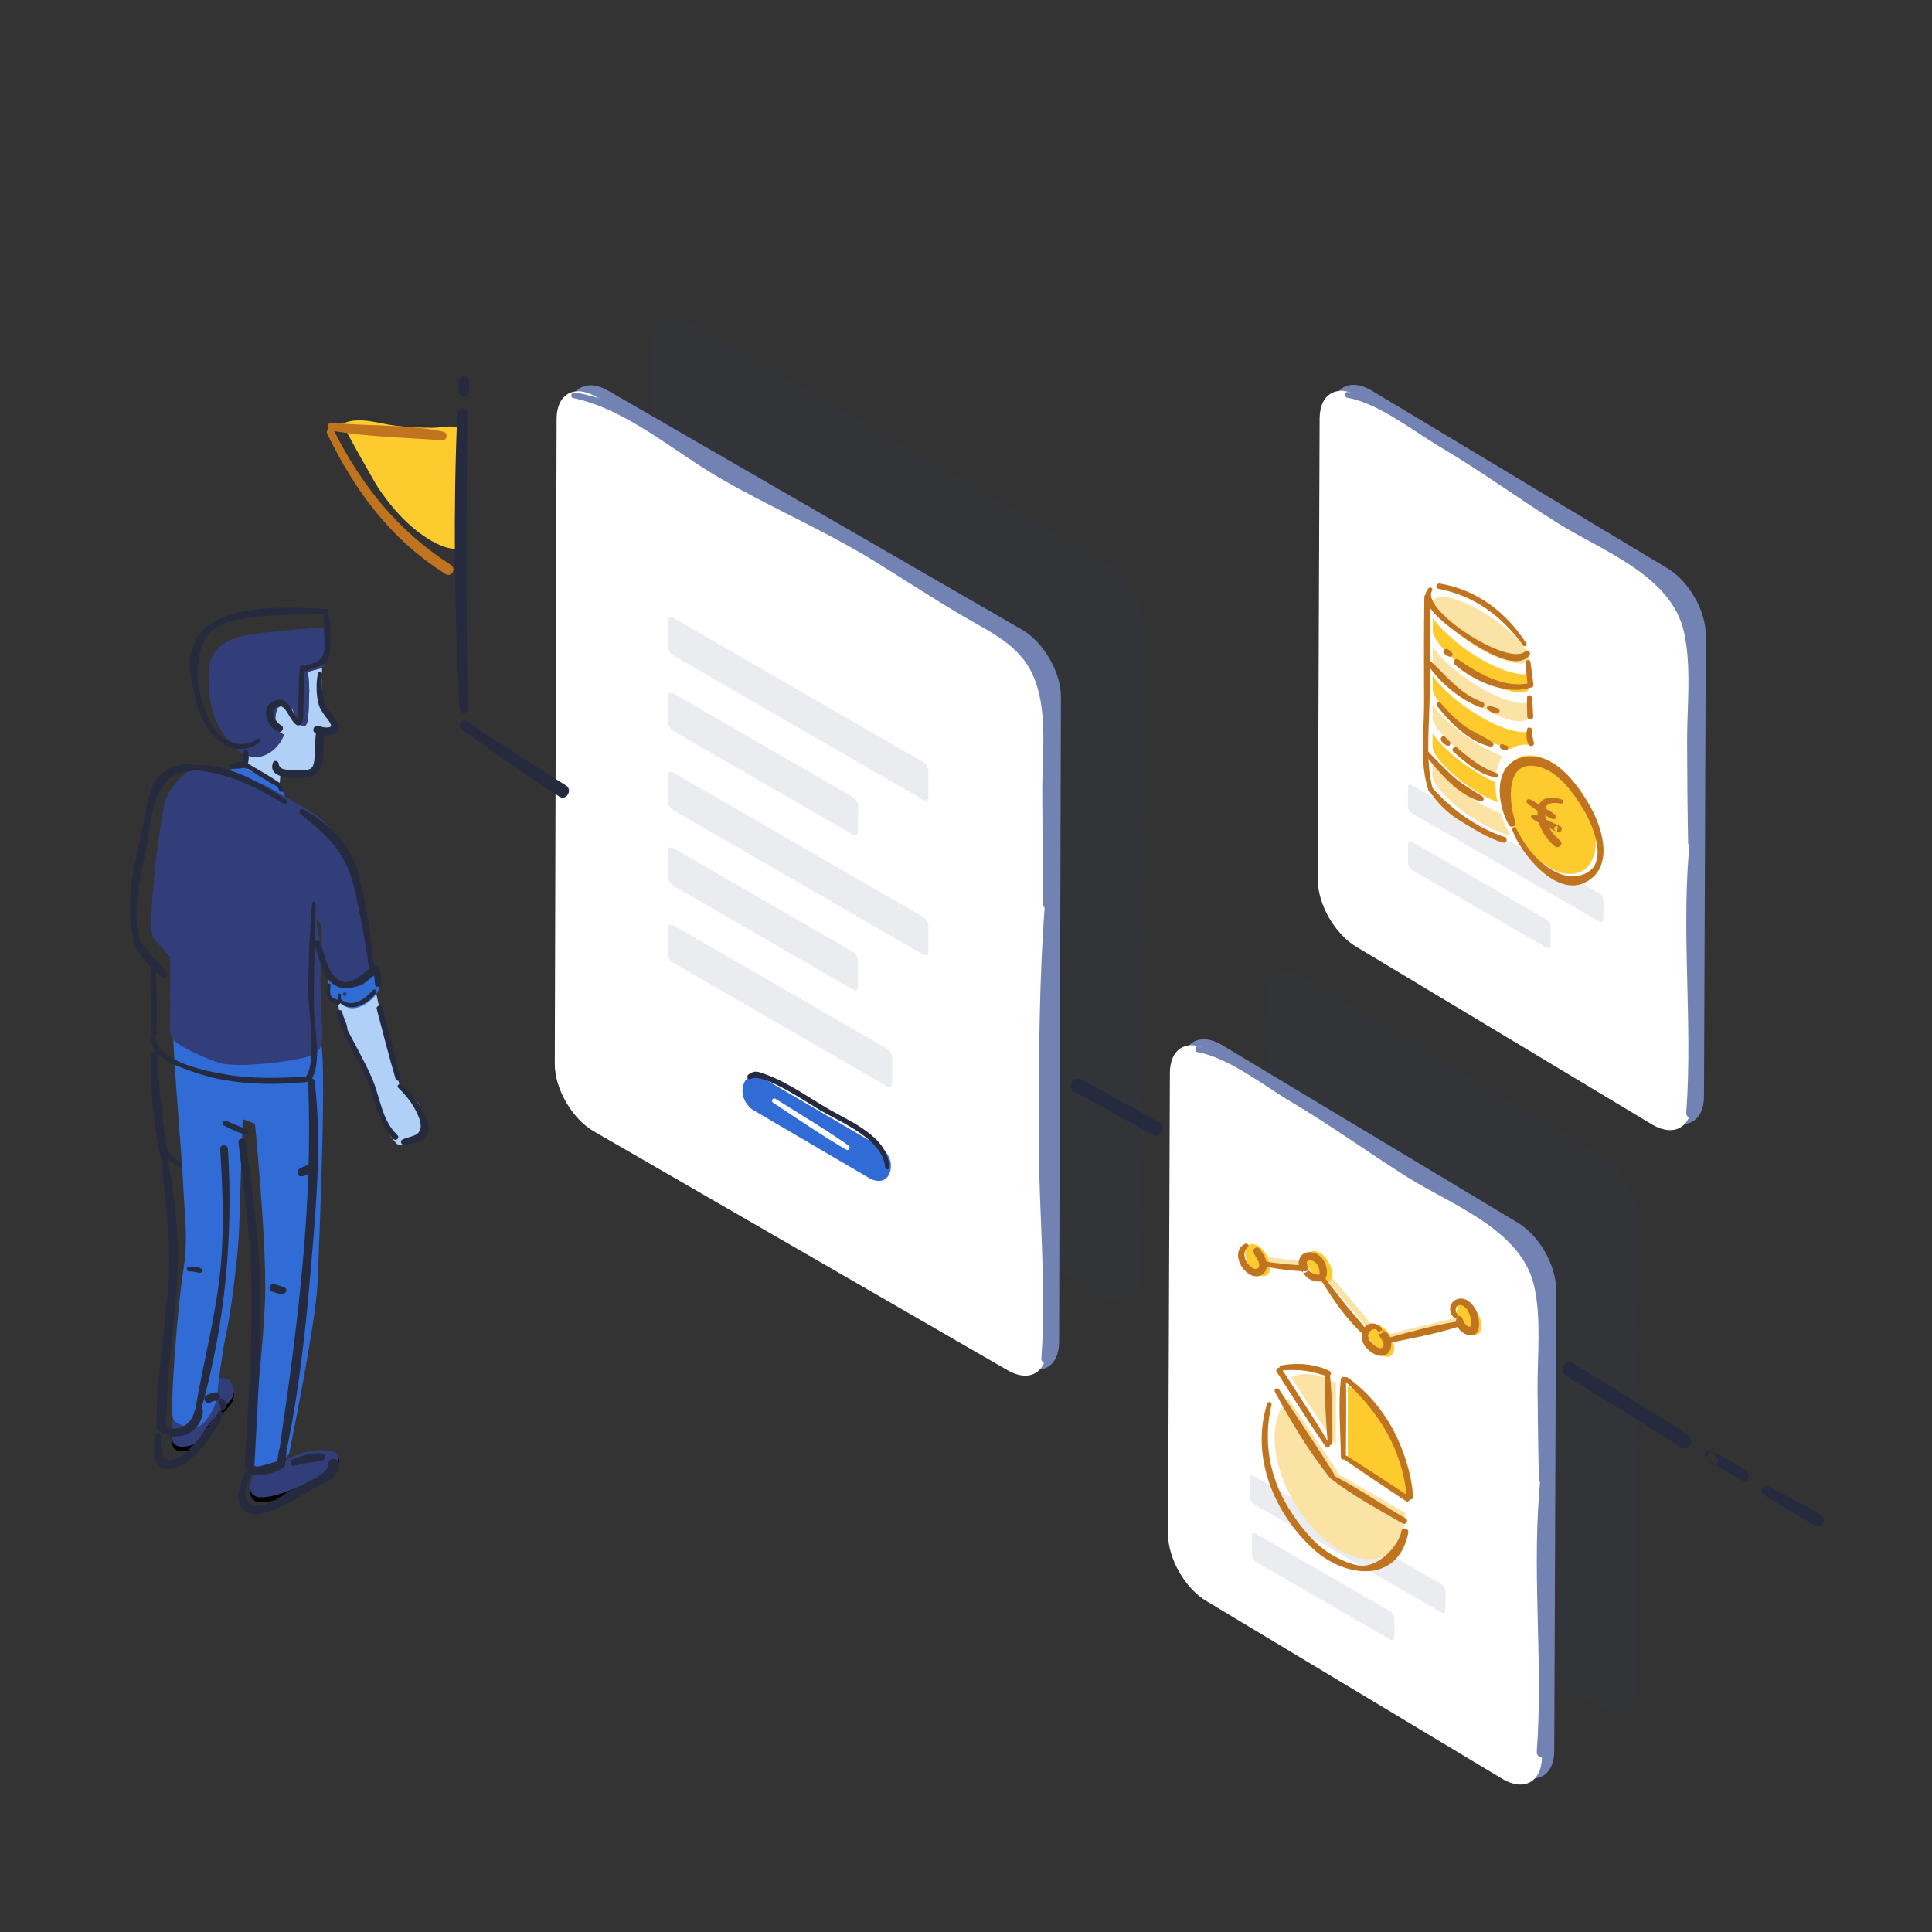 <?xml version="1.0" encoding="UTF-8"?>
<svg width="255px" height="255px" viewBox="0 0 255 255" version="1.1" xmlns="http://www.w3.org/2000/svg" xmlns:xlink="http://www.w3.org/1999/xlink">
    <rect x="0" y="0" width="255" height="255" fill="#333333" stroke="none"/>
    <!-- Generator: Sketch 55.2 (78181) - https://sketchapp.com -->
    <title>Illustration/cycle/1</title>
    <desc>Created with Sketch.</desc>
    <defs>
        <polygon id="path-1" points="0.353 0.465 49.939 0.465 49.939 98.041 0.353 98.041"></polygon>
        <polygon id="path-3" points="0 0.199 43.096 0.199 43.096 25.165 0 25.165"></polygon>
    </defs>
    <g id="Illustration/cycle/1" stroke="none" stroke-width="1" fill="none" fill-rule="evenodd">
        <g id="Group-309" transform="translate(11, 41)">
            <g id="Group-109" transform="translate(0, 0.433)">
                <path d="M200.242,111.01 C203.088,112.653 205.381,116.625 205.371,119.895 L205.129,180.764 C205.121,184.027 202.813,185.349 199.968,183.706 L160.913,160.239 C158.073,158.599 155.775,154.617 155.784,151.354 L156.025,90.485 C156.035,87.215 158.348,85.903 161.187,87.543 L200.242,111.01 Z" id="Fill-1" fill="#313E79" opacity="0.07"></path>
                <path d="M189.253,119.907 C192.093,121.547 194.391,125.522 194.382,128.791 L194.141,189.66 C194.132,192.924 191.817,194.242 188.978,192.602 L149.924,169.135 C147.079,167.492 144.786,163.514 144.796,160.25 L145.037,99.381 C145.046,96.112 147.354,94.797 150.198,96.439 L189.253,119.907 Z" id="Fill-3" fill="#7282B2"></path>
                <path d="M187.628,120.699 C190.474,122.342 192.767,126.314 192.758,129.584 L192.515,190.453 C192.507,193.716 190.199,195.038 187.353,193.395 L148.299,169.927 C145.459,168.288 143.161,164.306 143.17,161.043 L143.411,100.174 C143.421,96.904 145.734,95.592 148.573,97.232 L187.628,120.699 Z" id="Fill-5" fill="#FFFFFF"></path>
                <path d="M48.321,30.917 C47.49,30.752 46.685,30.376 45.946,29.947 C43.028,28.249 40.76,25.693 38.895,22.916 C38.448,22.25 34.087,14.544 34.247,14.472 C36.487,13.467 39.106,14.538 41.418,14.785 C42.956,14.949 44.504,15.032 46.051,15.034 C47.583,15.035 49.563,14.335 50.067,15.714 C50.42,16.679 49.94,18.809 49.936,19.891 C49.931,21.43 49.922,22.963 49.77,24.496 C49.56,26.623 49.743,28.827 49.815,30.958 C49.314,31.039 48.814,31.015 48.321,30.917" id="Fill-7" fill="#FECB2E"></path>
                <path d="M134.891,32.785 C137.735,34.427 140.029,38.399 140.019,41.669 L139.777,126.801 C139.768,130.064 137.46,131.386 134.615,129.743 L79.967,98.185 C77.128,96.545 74.828,92.563 74.838,89.3 L75.08,4.169 C75.088,0.899 77.402,-0.413 80.242,1.227 L134.891,32.785 Z" id="Fill-9" fill="#313E79" opacity="0.07"></path>
                <path d="M123.902,41.681 C126.741,43.321 129.04,47.296 129.03,50.565 L128.788,135.697 C128.78,138.961 126.466,140.279 123.627,138.639 L68.977,107.081 C66.133,105.439 63.839,101.46 63.849,98.197 L64.091,13.065 C64.1,9.795 66.408,8.48 69.253,10.123 L123.902,41.681 Z" id="Fill-11" fill="#7282B2"></path>
                <path d="M122.277,42.474 C125.121,44.116 127.415,48.088 127.405,51.358 L127.163,136.49 C127.155,139.752 124.846,141.075 122.001,139.432 L67.353,107.874 C64.513,106.234 62.214,102.252 62.224,98.989 L62.466,13.858 C62.474,10.588 64.788,9.276 67.627,10.916 L122.277,42.474 Z" id="Fill-13" fill="#FFFFFF"></path>
                <path d="M110.862,79.594 C111.24,79.813 111.549,80.348 111.548,80.783 L111.538,84.158 C111.537,84.593 111.226,84.77 110.848,84.552 L77.835,65.489 C77.457,65.27 77.153,64.738 77.155,64.303 L77.165,60.928 C77.166,60.493 77.472,60.313 77.85,60.531 L110.862,79.594 Z" id="Fill-15" fill="#EBECF0"></path>
                <path d="M101.569,84.195 C101.947,84.413 102.256,84.948 102.255,85.384 L102.245,88.759 C102.244,89.194 101.933,89.371 101.554,89.153 L77.853,75.466 C77.474,75.247 77.165,74.712 77.166,74.277 L77.176,70.902 C77.177,70.466 77.488,70.289 77.866,70.508 L101.569,84.195 Z" id="Fill-17" fill="#EBECF0"></path>
                <path d="M110.862,59.169 C111.24,59.388 111.549,59.923 111.548,60.358 L111.538,63.733 C111.537,64.168 111.226,64.345 110.848,64.127 L77.835,45.064 C77.457,44.845 77.153,44.313 77.155,43.878 L77.165,40.503 C77.166,40.068 77.472,39.888 77.85,40.106 L110.862,59.169 Z" id="Fill-19" fill="#EBECF0"></path>
                <path d="M105.175,109.928 C105.956,110.379 106.594,111.488 106.592,112.391 C106.586,114.214 105.291,114.96 103.711,114.049 L88.411,105.078 C87.632,104.628 86.997,103.524 86.999,102.625 L86.999,102.617 C87.004,100.794 88.3,100.048 89.88,100.96 L105.175,109.928 Z" id="Fill-21" fill="#316CD6"></path>
                <path d="M101.569,63.77 C101.947,63.988 102.256,64.524 102.255,64.959 L102.245,68.334 C102.244,68.769 101.933,68.946 101.554,68.727 L77.853,55.041 C77.474,54.821 77.165,54.287 77.166,53.852 L77.176,50.476 C77.177,50.041 77.488,49.864 77.866,50.083 L101.569,63.77 Z" id="Fill-23" fill="#EBECF0"></path>
                <path d="M106.079,96.975 C106.459,97.193 106.761,97.725 106.76,98.16 L106.751,101.535 C106.75,101.971 106.444,102.151 106.065,101.932 L77.821,85.622 C77.442,85.403 77.139,84.871 77.14,84.436 L77.15,81.061 C77.152,80.626 77.456,80.446 77.835,80.664 L106.079,96.975 Z" id="Fill-25" fill="#EBECF0"></path>
                <g id="Group-29" transform="translate(175.195, 0)">
                    <mask id="mask-2" fill="white">
                        <use xlink:href="#path-1"></use>
                    </mask>
                    <g id="Clip-28"></g>
                    <path d="M44.811,24.638 C47.656,26.281 49.949,30.253 49.939,33.523 L49.698,94.392 C49.69,97.656 47.381,98.978 44.536,97.334 L5.482,73.867 C2.641,72.227 0.344,68.245 0.353,64.982 L0.594,4.113 C0.603,0.843 2.917,-0.469 5.756,1.171 L44.811,24.638 Z" id="Fill-27" fill="#313E79" opacity="0.07" mask="url(#mask-2)"></path>
                </g>
                <path d="M209.017,33.535 C211.857,35.175 214.155,39.15 214.146,42.419 L213.905,103.288 C213.896,106.552 211.581,107.87 208.742,106.23 L169.688,82.763 C166.843,81.12 164.55,77.142 164.56,73.878 L164.801,13.009 C164.81,9.74 167.117,8.425 169.962,10.067 L209.017,33.535 Z" id="Fill-30" fill="#7282B2"></path>
                <path d="M207.392,34.327 C210.238,35.97 212.53,39.942 212.521,43.212 L212.279,104.081 C212.271,107.345 209.962,108.666 207.117,107.023 L168.063,83.555 C165.222,81.916 162.925,77.934 162.934,74.671 L163.175,13.802 C163.185,10.532 165.498,9.22 168.337,10.86 L207.392,34.327 Z" id="Fill-32" fill="#FFFFFF"></path>
                <g id="Group-36" transform="translate(0, 138.387)">
                    <mask id="mask-4" fill="white">
                        <use xlink:href="#path-3"></use>
                    </mask>
                    <g id="Clip-35"></g>
                    <path d="M36.756,3.843 C45.171,8.702 45.215,16.652 36.855,21.511 C28.478,26.381 14.756,26.381 6.34,21.521 C-2.075,16.662 -2.12,8.712 6.241,3.853 C14.618,-1.017 28.341,-1.017 36.756,3.843" id="Fill-34" fill="#313E79" opacity="0.07" mask="url(#mask-4)"></path>
                </g>
                <path d="M32.902,85.618 C32.902,85.618 33.821,92.851 34.031,93.567 C34.239,94.283 37.494,100.5 37.494,100.5 C37.494,100.5 38.567,103.887 40.048,103.887 C41.711,103.887 42.003,102.501 41.611,101.313 C39.734,95.607 37.717,85.122 37.717,85.122 L32.902,85.618 Z" id="Fill-37" fill="#B0D0F7"></path>
                <path d="M41.029,100.416 C41.1,101.094 41.27,101.407 41.416,101.574 C41.561,101.74 43.659,103.228 44.305,104.325 C44.952,105.421 45.088,106.938 45.185,107.708 C45.282,108.479 44.311,109.139 43.734,109.367 C43.155,109.595 41.793,109.778 41.432,109.586 C41.073,109.395 38.882,106.224 38.924,105.359 C38.965,104.495 38.544,104.133 38.459,103.434 C38.375,102.737 37.105,99.475 37.105,99.475" id="Fill-39" fill="#B0D0F7"></path>
                <path d="M22.608,152.257 C22.453,153.262 20.743,157.014 23.697,156.851 C26.65,156.688 31.237,154.078 32.402,153.426 C33.568,152.774 34.191,151.143 33.413,150.408 C32.635,149.674 29.682,149.837 27.427,150.897 C25.173,151.958 24.162,151.387 24.162,151.387 L22.92,151.143 L22.608,152.257 Z" id="Fill-41" fill="#313E79"></path>
                <path d="M16.674,140.796 C17.429,140.4 18.938,140.321 19.316,140.796 C19.693,141.272 20.372,142.934 19.316,144.122 C18.259,145.309 17.203,146.497 16.674,147.052 C16.146,147.606 15.426,149.172 14.952,149.593 C14.547,149.952 11.982,150.773 11.724,149.19 C11.467,147.606 11.467,146.177 12.297,145.308" id="Fill-43" fill="#313E79"></path>
                <path d="M19.316,143.51 C18.259,144.698 17.202,145.886 16.675,146.44 C16.146,146.994 15.427,148.56 14.952,148.981 C14.546,149.341 11.982,150.162 11.724,148.578 C11.652,148.135 11.604,147.706 11.585,147.295 C11.558,147.88 11.616,148.519 11.724,149.19 C11.982,150.773 14.546,149.952 14.952,149.593 C15.427,149.172 16.146,147.606 16.675,147.052 C17.202,146.497 18.259,145.309 19.316,144.122 C19.819,143.556 19.927,142.883 19.861,142.281 C19.813,142.703 19.653,143.131 19.316,143.51" id="Fill-45" fill="#000000"></path>
                <path d="M11.856,94.461 C11.856,98.484 12.926,109.902 13.168,114.796 C13.41,119.689 13.858,122.19 13.168,126.431 C12.477,130.672 11.337,145.025 11.856,145.895 C12.373,146.765 14.55,147.2 15.379,146.765 C16.209,146.33 17.556,144.264 17.66,142.742 C17.763,141.22 18.386,136.762 18.903,134.369 C19.422,131.976 20.457,124.426 20.561,120.699 C20.665,116.97 21.046,106.279 21.046,106.279 L22.653,106.886 C22.653,106.886 24.207,122.733 23.991,129.802 C23.774,136.87 22.012,151.115 22.375,151.768 C22.738,152.42 24.811,152.42 25.744,151.768 C26.676,151.115 27.156,150.463 27.156,150.463 C27.156,150.463 30.718,133.173 30.926,127.736 C31.133,122.298 32.213,96.967 31.259,96.095 C30.303,95.221 11.856,94.461 11.856,94.461" id="Fill-47" fill="#316CD6"></path>
                <path d="M31.509,51.726 C31.477,51.46 31.497,47.974 31.506,46.692 C30.853,47.001 29.683,47.045 29.683,47.403 C29.683,47.811 29.877,49.361 29.798,50.177 C29.721,50.992 29.877,54.295 29.177,54.417 C28.477,54.539 27.895,53.031 27.7,52.378 C27.506,51.726 25.756,51.4 25.524,52.256 C25.29,53.112 24.986,54.988 26.479,55.518 C26.184,56.619 24.062,58.139 22.142,58.139 C21.981,58.139 21.827,58.129 21.676,58.114 L21.676,60.738 C21.676,60.738 25.835,63.266 25.835,63.144 C25.835,63.021 26.029,60.495 26.029,60.495 C26.029,60.495 30.171,60.842 30.929,60.084 C31.789,59.222 31.665,56.252 31.625,55.559 C31.586,54.866 31.675,54.621 31.675,54.621 C31.675,54.621 32.765,54.626 32.726,54.38 C32.688,54.136 31.548,52.052 31.509,51.726" id="Fill-49" fill="#B0D0F7"></path>
                <path d="M24.086,62.491 C24.618,62.771 25.728,63.329 26.686,64.071 C26.649,63.463 26.309,62.984 25.833,62.484 C25.393,62.023 22.841,60.716 21.598,60.064 C20.738,59.613 18.969,60.223 17.948,60.564 C20.235,61.194 23.265,62.061 24.086,62.491" id="Fill-51" fill="#316CD6"></path>
                <path d="M22.867,58.5 C19.961,58.654 16.801,53.9 16.655,50.236 C16.563,47.914 15.451,43.623 21.387,42.442 C24.401,41.841 32.061,41.334 32.061,41.334 C32.061,41.334 32.286,46.098 31.742,46.547 C31.197,46.996 29.682,46.996 29.682,47.403 C29.682,47.811 29.876,49.36 29.798,50.176 C29.721,50.992 29.876,54.295 29.177,54.417 C28.477,54.54 27.895,53.03 27.7,52.378 C27.505,51.725 25.756,51.399 25.524,52.256 C25.29,53.112 24.986,54.988 26.479,55.518 C26.184,56.619 24.785,58.399 22.867,58.5" id="Fill-53" fill="#313E79"></path>
                <path d="M32.402,152.773 C31.236,153.426 26.65,156.035 23.697,156.199 C22.501,156.264 22.076,155.686 21.996,154.91 C21.897,155.988 22.182,156.935 23.697,156.851 C26.65,156.688 31.236,154.078 32.402,153.426 C33.322,152.911 33.892,151.791 33.714,150.98 C33.581,151.662 33.092,152.388 32.402,152.773" id="Fill-55" fill="#000000"></path>
                <path d="M11.49,84.943 L11.413,94.426 C11.408,95.136 11.735,95.799 12.3,96.188 C13.241,96.835 14.99,97.839 17.857,98.814 C20.502,99.713 29.038,98.46 30.282,97.808 C31.526,97.155 31.645,96.26 31.466,92.938 C31.285,89.603 31.231,86.661 31.466,82.599 C31.621,79.914 30.75,80.069 30.75,80.069 C30.75,80.069 31.241,83.523 32.199,87.211 C32.728,89.119 32.411,89.008 33.32,90.127 C34.229,91.245 35.678,91.243 36.537,90.961 C37.397,90.68 38.693,89.747 38.477,88.439 C38.514,87.639 38.341,80.331 34.11,70.094 C33.128,67.98 33.156,68.622 31.637,66.855 C31.109,66.24 25.319,62.929 24.076,62.277 C22.832,61.624 17.388,59.858 15.523,59.858 C13.658,59.858 11.44,62.302 10.819,64.259 C10.197,66.216 8.281,80.705 9.24,82.383 L11.49,84.943 Z" id="Fill-57" fill="#313E79"></path>
                <path d="M33.703,88.813 C33.495,89.745 34,91.179 34.471,91.374 C34.941,91.567 35.548,91.9 36.804,91.324 C38.061,90.748 38.95,89.531 39.002,89.119 C39.055,88.706 39.367,86.254 38.379,86.365 C38.377,86.615 38.398,86.76 38.36,87.005 C37.954,87.497 37.155,88.452 36.7,88.602 C35.129,89.119 33.703,88.813 33.703,88.813" id="Fill-59" fill="#316CD6"></path>
                <path d="M33.703,88.813 C33.786,89.176 33.824,90.862 33.618,90.902 C33.412,90.941 32.521,90.043 32.392,89.725 C32.117,89.047 32.314,87.643 32.314,87.643 C32.314,87.643 32.37,87.873 32.519,88.046 C32.729,88.289 33.703,88.813 33.703,88.813" id="Fill-61" fill="#316CD6"></path>
                <path d="M34.767,89.784 C34.767,89.933 34.646,90.054 34.497,90.054 C34.349,90.054 34.229,89.933 34.229,89.784 C34.229,89.635 34.349,89.515 34.497,89.515 C34.646,89.515 34.767,89.635 34.767,89.784" id="Fill-63" fill="#313E79"></path>
                <path d="M200.112,76.49 C200.396,76.653 200.627,77.05 200.627,77.376 L200.619,79.913 C200.618,80.239 200.386,80.367 200.101,80.203 L175.343,65.906 C175.059,65.741 174.827,65.345 174.828,65.019 L174.835,62.482 C174.836,62.156 175.07,62.028 175.353,62.193 L200.112,76.49 Z" id="Fill-65" fill="#EBECF0"></path>
                <path d="M193.142,79.94 C193.426,80.104 193.653,80.498 193.652,80.824 L193.646,83.36 C193.645,83.687 193.416,83.818 193.131,83.653 L175.355,73.388 C175.072,73.224 174.84,72.827 174.841,72.501 L174.848,69.965 C174.849,69.638 175.081,69.511 175.365,69.675 L193.142,79.94 Z" id="Fill-67" fill="#EBECF0"></path>
                <path d="M178.067,59.214 C179.467,61.169 181.993,63.235 184.421,64.637 C185.338,65.166 186.234,65.597 187.074,65.928 C187.41,66.93 187.852,67.918 188.387,68.863 C187.251,68.602 185.857,68.009 184.414,67.176 C180.474,64.901 178.059,62.022 178.062,60.965 L178.067,59.214 Z" id="Fill-69" fill="#FAE3A4"></path>
                <path d="M178.077,55.4 C179.115,56.846 180.771,58.359 182.551,59.616 L182.577,59.636 C182.675,59.705 182.775,59.768 182.875,59.837 C183.009,59.931 183.144,60.02 183.277,60.11 C183.392,60.181 183.506,60.259 183.627,60.334 C183.896,60.5 184.163,60.667 184.432,60.822 C184.851,61.064 185.263,61.285 185.672,61.486 C185.81,61.555 185.94,61.607 186.08,61.676 C186.175,61.72 186.274,61.765 186.373,61.811 L186.369,61.94 C186.366,62.757 186.468,63.602 186.66,64.463 C185.948,64.167 185.202,63.81 184.425,63.361 C180.484,61.086 178.069,58.213 178.073,57.15 L178.077,55.4 Z" id="Fill-71" fill="#FECB2E"></path>
                <path d="M178.089,51.585 C179.488,53.545 182.015,55.605 184.443,57.007 C185.448,57.588 186.429,58.057 187.335,58.391 C186.925,58.967 186.639,59.701 186.487,60.57 C186.347,60.507 186.208,60.455 186.063,60.389 C185.969,60.346 185.869,60.306 185.77,60.254 C185.367,60.062 184.949,59.842 184.53,59.602 C184.486,59.576 184.443,59.551 184.399,59.526 C183.836,59.201 183.274,58.842 182.729,58.464 C179.815,56.431 178.081,54.233 178.083,53.335 L178.089,51.585 Z" id="Fill-73" fill="#FAE3A4"></path>
                <path d="M190.819,55.115 L190.813,56.871 C189.857,56.777 189.008,56.98 188.315,57.439 L188.171,57.367 C187.069,57.075 185.785,56.511 184.447,55.738 C180.505,53.462 178.091,50.584 178.094,49.526 L178.099,47.776 C179.137,49.223 180.793,50.729 182.573,51.986 C182.692,52.078 182.792,52.142 182.887,52.207 C183.025,52.3 183.165,52.391 183.305,52.483 C183.419,52.56 183.529,52.63 183.643,52.701 C183.912,52.874 184.185,53.043 184.454,53.198 C184.732,53.359 184.997,53.5 185.255,53.632 C185.325,53.673 185.389,53.704 185.454,53.742 C185.534,53.782 185.603,53.81 185.678,53.848 C185.787,53.906 185.902,53.96 186.011,54.012 C186.112,54.058 186.21,54.11 186.31,54.155 C186.539,54.254 186.739,54.334 186.938,54.415 C187.042,54.458 187.141,54.499 187.242,54.539 C187.416,54.605 187.584,54.669 187.754,54.726 C187.834,54.749 187.908,54.769 187.983,54.795 L188.023,54.807 L188.103,54.842 C188.178,54.867 188.253,54.882 188.327,54.902 L188.461,54.945 C188.576,54.971 188.675,55 188.76,55.021 L188.8,55.021 C189.592,55.203 190.285,55.248 190.819,55.115" id="Fill-75" fill="#FECB2E"></path>
                <path d="M190.829,51.306 L190.825,53.057 C190.823,53.691 189.949,53.966 188.415,53.613 C188.301,53.587 188.176,53.549 188.056,53.515 C187.339,53.313 186.548,52.998 185.721,52.596 C185.622,52.544 185.527,52.5 185.428,52.449 L185.374,52.423 C185.075,52.268 184.776,52.107 184.467,51.929 C184.179,51.762 183.895,51.593 183.617,51.415 L183.497,51.339 C183.248,51.179 182.999,51.012 182.751,50.84 C179.836,48.807 178.103,46.609 178.105,45.711 L178.11,43.961 C178.642,44.703 179.332,45.457 180.122,46.188 L180.162,46.234 C180.37,46.429 180.59,46.624 180.818,46.82 L180.898,46.877 C181.435,47.325 182.002,47.766 182.584,48.177 C182.708,48.266 182.808,48.33 182.907,48.398 C183.041,48.493 183.175,48.582 183.31,48.671 C183.425,48.743 183.539,48.821 183.659,48.895 C183.927,49.062 184.196,49.229 184.464,49.384 C184.764,49.557 185.062,49.717 185.366,49.876 C185.475,49.933 185.579,49.982 185.689,50.039 C185.883,50.134 186.083,50.226 186.277,50.315 C186.5,50.416 186.725,50.511 186.943,50.603 C187.048,50.647 187.153,50.69 187.252,50.724 C187.427,50.79 187.596,50.854 187.765,50.912 C187.85,50.938 187.929,50.96 188.009,50.989 C188.163,51.038 188.328,51.093 188.472,51.131 L188.507,51.134 C189.424,51.376 190.225,51.45 190.829,51.306" id="Fill-77" fill="#FAE3A4"></path>
                <path d="M193.573,59.101 C196.927,61.037 199.651,65.749 199.64,69.604 C199.628,73.459 196.888,75.015 193.534,73.079 C190.18,71.141 187.461,66.432 187.473,62.578 C187.484,58.723 190.22,57.164 193.573,59.101" id="Fill-79" fill="#FECB2E"></path>
                <path d="M190.84,47.491 L190.835,49.242 C190.833,49.91 189.881,50.185 188.202,49.749 C187.39,49.527 186.488,49.166 185.543,48.689 C185.494,48.666 185.438,48.64 185.39,48.611 C185.086,48.459 184.777,48.292 184.468,48.114 C184.19,47.953 183.911,47.781 183.633,47.603 L183.503,47.522 C183.255,47.361 183.011,47.198 182.767,47.029 C182.15,46.597 181.587,46.164 181.081,45.734 C180.882,45.562 180.693,45.395 180.514,45.229 C178.983,43.818 178.114,42.531 178.116,41.897 L178.121,40.146 C179.52,42.106 182.047,44.167 184.476,45.569 C186.903,46.971 189.433,47.83 190.84,47.491" id="Fill-81" fill="#FECB2E"></path>
                <path d="M184.494,39.215 C188.435,41.491 190.849,44.369 190.845,45.432 C190.843,46.49 188.421,46.576 184.479,44.299 C180.539,42.023 178.124,39.146 178.126,38.087 C178.13,37.024 180.552,36.939 184.494,39.215" id="Fill-83" fill="#FAE3A4"></path>
                <path d="M179.282,167.685 C179.565,167.849 179.797,168.245 179.796,168.571 L179.789,171.108 C179.788,171.434 179.555,171.563 179.271,171.398 L154.513,157.101 C154.228,156.937 153.996,156.54 153.997,156.214 L154.004,153.677 C154.005,153.351 154.239,153.224 154.523,153.387 L179.282,167.685 Z" id="Fill-85" fill="#EBECF0"></path>
                <path d="M172.535,171.263 C172.818,171.427 173.046,171.821 173.045,172.147 L173.038,174.684 C173.037,175.01 172.808,175.141 172.524,174.976 L154.748,164.711 C154.464,164.547 154.232,164.151 154.233,163.824 L154.241,161.288 C154.242,160.961 154.473,160.834 154.758,160.998 L172.535,171.263 Z" id="Fill-87" fill="#EBECF0"></path>
                <path d="M171.363,133.639 C171.751,133.863 172.107,134.222 172.388,134.643 C172.62,134.992 172.802,135.382 172.906,135.772 C172.971,136.013 173.006,136.254 173.005,136.484 C173.002,137.527 172.26,137.946 171.352,137.421 C170.441,136.895 169.707,135.624 169.71,134.582 C169.71,134.443 169.724,134.314 169.748,134.198 C169.815,133.888 169.965,133.662 170.172,133.534 C170.473,133.348 170.895,133.369 171.363,133.639" id="Fill-89" fill="#FECB2E"></path>
                <path d="M181.37,132.432 C181.472,132.801 181.643,133.169 181.861,133.501 L172.906,135.771 C172.802,135.382 172.621,134.992 172.387,134.644 L181.37,132.432 Z" id="Fill-91" fill="#FAE3A4"></path>
                <path d="M164.385,127.802 C164.589,127.675 164.736,127.451 164.802,127.147 L170.172,133.534 C169.965,133.662 169.815,133.888 169.749,134.199 L164.385,127.802 Z" id="Fill-93" fill="#FAE3A4"></path>
                <path d="M155.014,122.98 C155.556,123.293 156.036,123.871 156.334,124.508 C156.5,124.861 156.609,125.231 156.644,125.584 C156.652,125.665 156.657,125.746 156.656,125.825 C156.653,126.873 155.916,127.294 155.003,126.767 C154.096,126.243 153.358,124.97 153.36,123.922 C153.364,122.879 154.106,122.456 155.014,122.98" id="Fill-95" fill="#FECB2E"></path>
                <path d="M163.199,123.917 C164.111,124.444 164.844,125.715 164.841,126.762 C164.841,126.903 164.827,127.03 164.801,127.147 C164.736,127.451 164.588,127.674 164.385,127.802 C164.084,127.992 163.659,127.972 163.188,127.7 C162.649,127.388 162.17,126.813 161.872,126.178 C161.707,125.827 161.597,125.458 161.563,125.104 C161.554,125.023 161.55,124.942 161.55,124.862 C161.553,123.814 162.291,123.393 163.199,123.917" id="Fill-97" fill="#FECB2E"></path>
                <path d="M156.334,124.508 L161.562,125.105 C161.596,125.458 161.707,125.827 161.872,126.178 L156.645,125.584 C156.61,125.231 156.5,124.86 156.334,124.508" id="Fill-99" fill="#FAE3A4"></path>
                <path d="M165.33,141.099 L165.307,149.337 L159.42,140.376 C160.969,139.601 163.046,139.78 165.33,141.099" id="Fill-101" fill="#FAE3A4"></path>
                <path d="M159.089,143.22 L165.855,153.259 L174.477,158.238 C174.461,163.711 170.591,165.923 165.827,163.173 C161.065,160.423 157.214,153.752 157.23,148.278 C157.236,145.969 157.931,144.24 159.089,143.22" id="Fill-103" fill="#FAE3A4"></path>
                <path d="M166.902,141.487 C171.665,144.237 175.515,150.903 175.499,156.377 L166.874,151.396 L166.902,141.487 Z" id="Fill-105" fill="#FECB2E"></path>
                <path d="M182.915,130.752 C183.823,131.276 184.561,132.549 184.557,133.592 C184.555,134.64 183.813,135.059 182.904,134.534 C182.509,134.306 182.145,133.935 181.86,133.501 C181.643,133.169 181.473,132.801 181.37,132.432 C181.3,132.181 181.262,131.929 181.262,131.689 C181.266,130.646 182.008,130.228 182.915,130.752" id="Fill-107" fill="#FECB2E"></path>
            </g>
            <g id="Group-308" transform="translate(5.391, 8.521)">
                <path d="M141.646,89.34 C145.879,90.105 150.416,93.773 154.028,95.912 C159.243,99.001 164.221,102.605 169.352,105.841 C175.239,109.553 184.458,112.772 186.116,120.298 C187.074,124.653 186.507,129.566 186.548,134.006 C186.585,137.904 186.633,141.802 186.714,145.7 C186.731,146.54 188.004,146.542 188.02,145.7 C188.099,141.331 188.095,136.963 188.09,132.593 C188.084,128.434 188.499,123.979 187.608,119.887 C186.04,112.687 179.249,110.193 173.538,106.726 C167.108,102.822 160.885,98.335 154.305,94.705 C150.544,92.63 146.157,89.092 141.747,88.586 C141.321,88.536 141.22,89.263 141.646,89.34" id="Fill-110" fill="#7282B2"></path>
                <path d="M186.987,145.062 C185.647,157.323 187.342,169.488 186.443,181.702 C186.377,182.577 187.815,182.782 187.983,181.911 C189.334,174.861 188.389,167.144 188.274,159.999 C188.194,155.011 188.362,150.049 187.987,145.062 C187.939,144.412 187.057,144.427 186.987,145.062" id="Fill-112" fill="#7282B2"></path>
                <path d="M25.57,39.369 C25.311,40.588 25.327,42.27 25.677,43.481 C25.861,44.116 26.293,44.654 26.668,45.19 C26.769,45.335 27.405,46.038 27.356,46.215 C27.182,46.847 26.06,46.375 25.61,46.293 C24.956,46.174 24.697,47.074 25.334,47.295 C26.577,47.726 29.101,47.676 28.102,45.779 C27.591,44.808 26.67,44.095 26.368,43.02 C26.059,41.917 26.083,40.585 26.142,39.446 C26.159,39.121 25.638,39.046 25.57,39.369" id="Fill-114" fill="#262A3E"></path>
                <path d="M5.697,78.943 C5.347,78.18 4.423,77.559 3.863,76.924 C3.237,76.213 2.729,75.371 2.038,74.724 C1.777,74.478 1.238,74.717 1.387,75.102 C1.744,76.025 2.406,76.831 3.057,77.567 C3.645,78.229 4.43,79.202 5.292,79.468 C5.617,79.569 5.818,79.209 5.697,78.943" id="Fill-116" fill="#262A3E"></path>
                <path d="M2.103,74.854 C0.944,70.923 2.088,66.455 2.882,62.587 C3.633,58.928 3.621,52.425 8.711,52.265 C9.326,52.246 9.328,51.283 8.711,51.307 C4.417,51.475 3.475,53.873 2.818,57.693 C1.886,63.112 -0.444,69.594 1.433,75.039 C1.577,75.457 2.231,75.288 2.103,74.854" id="Fill-118" fill="#262A3E"></path>
                <path d="M15.973,144.784 C15.468,146.041 14.652,147.951 15.374,149.281 C16.271,150.934 18.439,150.254 19.834,149.729 C21.94,148.934 23.822,147.452 25.888,146.503 C27.286,145.859 28.448,145.203 28.162,143.5 C28.021,142.657 26.706,143.006 26.87,143.856 C27.11,145.107 22.31,146.915 21.481,147.484 C20.409,148.219 16.859,150.721 16.035,147.993 C15.795,147.196 16.485,145.789 16.657,144.972 C16.752,144.517 16.141,144.366 15.973,144.784" id="Fill-120" fill="#262A3E"></path>
                <path d="M4.044,139.99 C3.621,142.113 3.749,145.131 6.725,144.218 C9.352,143.412 11.369,140.174 12.731,137.979 C12.987,137.568 12.358,137.055 12.045,137.45 C10.983,138.792 10.082,140.236 8.874,141.462 C8.167,142.18 7.314,143.06 6.261,143.16 C4.486,143.328 4.894,141.218 4.86,140.1 C4.848,139.651 4.138,139.512 4.044,139.99" id="Fill-122" fill="#262A3E"></path>
                <path d="M12.647,137.401 C13.095,137.401 13.095,136.706 12.647,136.706 C12.2,136.706 12.199,137.401 12.647,137.401" id="Fill-124" fill="#262A3E"></path>
                <path d="M13.364,136.313 C13.495,135.914 13.428,135.484 13.129,135.181 C12.826,134.874 12.264,135.279 12.518,135.654 C12.621,135.807 12.713,135.926 12.673,136.122 C12.583,136.572 13.218,136.753 13.364,136.313" id="Fill-126" fill="#262A3E"></path>
                <path d="M11.39,135.582 C11.641,135.447 11.859,135.341 12.149,135.359 C12.855,135.402 12.865,134.261 12.149,134.254 C11.67,134.248 11.259,134.422 10.848,134.655 C10.246,134.996 10.782,135.908 11.39,135.582" id="Fill-128" fill="#262A3E"></path>
                <path d="M19.618,51.189 C18.859,53.53 23.286,53.256 24.462,53.032 C26.798,52.587 26.177,49.009 26.398,47.262 C26.487,46.568 25.383,46.565 25.303,47.262 C25.211,48.071 25.196,48.886 25.149,49.698 C25.112,50.34 25.198,51.574 24.581,51.941 C24.054,52.255 22.979,52.102 22.401,52.084 C21.745,52.063 20.496,52.224 20.393,51.294 C20.347,50.863 19.763,50.743 19.618,51.189" id="Fill-130" fill="#262A3E"></path>
                <path d="M17.632,47.988 C15.416,49.542 12.893,48.29 11.596,46.198 C10.592,44.578 10.241,42.633 9.733,40.82 C9.61,40.381 8.995,40.573 9.063,41.005 C9.464,43.509 10.404,46.551 12.43,48.223 C14.059,49.568 16.296,49.807 17.93,48.374 C18.137,48.192 17.862,47.827 17.632,47.988" id="Fill-132" fill="#262A3E"></path>
                <path d="M26.701,30.858 C19.37,30.452 6.416,29.817 9.037,41.012 C9.13,41.417 9.811,41.34 9.774,40.913 C9.607,39.014 9.698,36.38 10.759,34.661 C12.015,32.627 14.924,32.202 17.143,31.925 C20.319,31.528 23.512,31.658 26.701,31.504 C27.117,31.484 27.116,30.881 26.701,30.858" id="Fill-134" fill="#262A3E"></path>
                <path d="M24.075,39.03 C25.512,38.353 26.922,38.469 27.123,36.658 C27.294,35.124 27.299,33.298 27.019,31.781 C26.948,31.395 26.397,31.519 26.371,31.869 C26.28,33.12 26.46,34.404 26.442,35.661 C26.428,36.479 26.309,37.303 25.522,37.735 C24.976,38.033 24.306,38.153 23.743,38.46 C23.364,38.666 23.696,39.209 24.075,39.03" id="Fill-136" fill="#262A3E"></path>
                <path d="M23.195,38.561 C23.054,39.826 23.04,41.103 22.993,42.375 C22.971,42.962 22.95,43.549 22.928,44.136 C22.917,44.429 22.907,44.723 22.896,45.016 C23.159,45.602 23.135,45.659 22.822,45.189 C22.049,44.431 21.793,42.731 20.436,42.837 C17.869,43.037 18.46,46.343 20.38,47.052 C20.865,47.232 21.187,46.457 20.732,46.218 C19.953,45.81 19.049,44.268 20.241,43.747 C21.079,43.381 21.568,44.681 21.958,45.237 C22.198,45.578 22.635,46.403 23.179,46.194 C23.788,45.959 23.625,44.537 23.639,44.136 C23.703,42.284 23.846,40.413 23.771,38.561 C23.756,38.183 23.235,38.199 23.195,38.561" id="Fill-138" fill="#262A3E"></path>
                <path d="M15.742,49.689 C15.605,50.153 15.589,50.68 15.687,51.151 C15.759,51.49 16.277,51.475 16.358,51.151 C16.474,50.683 16.471,50.158 16.351,49.689 C16.273,49.381 15.829,49.396 15.742,49.689" id="Fill-140" fill="#262A3E"></path>
                <path d="M8.711,52.074 C13.507,52.412 16.977,54.128 21.058,56.531 C21.388,56.725 21.67,56.23 21.356,56.021 C17.602,53.528 13.375,51.093 8.711,51.498 C8.343,51.53 8.338,52.048 8.711,52.074" id="Fill-142" fill="#262A3E"></path>
                <path d="M14.106,51.937 C14.696,51.956 15.448,51.983 15.986,51.719 C16.248,51.59 16.184,51.152 15.903,51.09 C15.323,50.962 14.587,51.173 14.024,51.33 C13.684,51.424 13.759,51.926 14.106,51.937" id="Fill-144" fill="#262A3E"></path>
                <path d="M15.884,51.694 C17.301,52.571 18.704,53.491 20.17,54.282 C20.507,54.464 20.781,53.984 20.469,53.773 C19.085,52.842 17.621,52.026 16.185,51.18 C15.853,50.984 15.559,51.492 15.884,51.694" id="Fill-146" fill="#262A3E"></path>
                <path d="M20.14,54.26 C20.288,54.426 20.383,54.595 20.451,54.808 C20.557,55.144 21.096,54.994 20.979,54.663 C20.872,54.366 20.725,54.12 20.507,53.893 C20.274,53.65 19.919,54.012 20.14,54.26" id="Fill-148" fill="#262A3E"></path>
                <path d="M3.488,78.393 C3.422,81.209 3.489,84.051 3.651,86.863 C3.673,87.262 4.265,87.268 4.275,86.863 C4.34,84.048 4.31,81.205 4.148,78.393 C4.123,77.971 3.498,77.965 3.488,78.393" id="Fill-150" fill="#262A3E"></path>
                <path d="M3.563,87.52 C3.731,90.106 6.545,91.005 8.678,91.803 C13.549,93.626 18.889,93.777 24.012,93.299 C24.459,93.257 24.474,92.567 24.012,92.59 C20.464,92.764 16.931,92.908 13.41,92.294 C10.835,91.845 4.628,90.71 4.114,87.445 C4.066,87.133 3.543,87.205 3.563,87.52" id="Fill-152" fill="#262A3E"></path>
                <path d="M24.799,69.707 C24.479,73.492 24.327,77.303 24.276,81.102 C24.242,83.695 25.528,90.537 23.936,92.666 C23.626,93.08 24.343,93.515 24.639,93.077 C26.158,90.828 25.098,86.313 25.049,83.731 C24.96,79.051 25.229,74.385 25.283,69.707 C25.287,69.392 24.824,69.401 24.799,69.707" id="Fill-154" fill="#262A3E"></path>
                <path d="M13.166,99.037 C14.052,99.504 14.982,99.945 15.952,100.212 C16.416,100.341 16.583,99.666 16.147,99.501 C15.258,99.166 14.375,98.852 13.521,98.43 C13.118,98.232 12.763,98.825 13.166,99.037" id="Fill-156" fill="#262A3E"></path>
                <path d="M3.535,89.722 C3.446,94.125 3.811,98.535 4.704,102.851 C4.841,103.515 5.815,103.225 5.709,102.573 C5.01,98.299 4.549,94.052 4.398,89.722 C4.378,89.168 3.546,89.165 3.535,89.722" id="Fill-158" fill="#262A3E"></path>
                <path d="M4.731,102.587 C5.418,108.639 6.284,114.516 5.789,120.623 C5.296,126.7 4.264,132.63 4.26,138.752 C4.259,139.593 5.566,139.594 5.565,138.752 C5.554,132.368 6.564,126.147 6.973,119.795 C7.345,114.004 6.719,108.148 5.537,102.478 C5.445,102.031 4.678,102.123 4.731,102.587" id="Fill-160" fill="#262A3E"></path>
                <path d="M4.912,102.383 C5.483,103.272 6.269,103.993 7.182,104.518 C7.564,104.738 7.894,104.165 7.526,103.93 C6.704,103.407 6.009,102.763 5.38,102.021 C5.162,101.763 4.731,102.099 4.912,102.383" id="Fill-162" fill="#262A3E"></path>
                <path d="M8.566,118.28 C9.029,118.281 9.468,118.373 9.917,118.478 C10.243,118.554 10.479,118.079 10.155,117.913 C9.651,117.658 9.124,117.594 8.566,117.662 C8.182,117.708 8.156,118.279 8.566,118.28" id="Fill-164" fill="#262A3E"></path>
                <path d="M4.631,139.378 C6.909,140.986 10.064,139.664 10.39,136.873 C10.463,136.244 9.441,136.123 9.293,136.725 C8.82,138.68 6.896,139.696 5.109,138.56 C4.588,138.228 4.14,139.031 4.631,139.378" id="Fill-166" fill="#262A3E"></path>
                <path d="M10.195,136.418 C13.334,125.076 14.393,113.854 13.694,102.139 C13.656,101.485 12.633,101.481 12.673,102.139 C12.985,107.327 13.223,112.524 12.732,117.71 C12.139,123.974 10.513,130.029 9.433,136.208 C9.348,136.701 10.056,136.917 10.195,136.418" id="Fill-168" fill="#262A3E"></path>
                <path d="M15.08,101.228 C15.953,108.565 16.919,115.792 16.831,123.199 C16.75,130.031 16.345,136.851 15.924,143.668 C15.873,144.487 17.152,144.486 17.198,143.668 C17.602,136.575 17.999,129.488 17.991,122.381 C17.982,115.197 16.995,108.2 16.011,101.102 C15.938,100.579 15.017,100.697 15.08,101.228" id="Fill-170" fill="#262A3E"></path>
                <path d="M24.264,93.226 C24.972,109.263 22.894,125.433 20.567,141.259 C20.477,141.873 21.391,142.158 21.522,141.523 C23.071,133.968 23.929,126.218 24.582,118.541 C25.293,110.182 26.128,101.587 25.148,93.226 C25.084,92.676 24.238,92.644 24.264,93.226" id="Fill-172" fill="#262A3E"></path>
                <path d="M19.545,120.96 C19.944,121.091 20.336,121.235 20.75,121.307 C21.258,121.396 21.698,120.635 21.135,120.393 C20.706,120.209 20.267,120.096 19.817,119.975 C19.179,119.804 18.924,120.756 19.545,120.96" id="Fill-174" fill="#262A3E"></path>
                <path d="M24.286,104.212 C23.903,104.364 23.49,104.525 23.137,104.74 C22.72,104.994 22.849,105.808 23.408,105.741 C23.924,105.679 24.42,105.43 24.763,105.03 C25.046,104.7 24.785,104.015 24.286,104.212" id="Fill-176" fill="#262A3E"></path>
                <path d="M20.744,141.243 C20.457,141.577 20.416,141.986 20.34,142.408 C20.258,142.863 20.182,143.326 20.196,143.789 C20.213,144.349 21.018,144.472 21.178,143.922 C21.309,143.477 21.353,143.011 21.388,142.55 C21.42,142.12 21.483,141.709 21.289,141.313 C21.195,141.121 20.883,141.08 20.744,141.243" id="Fill-178" fill="#262A3E"></path>
                <path d="M16.103,144.4 C16.969,145.812 19.905,144.944 20.957,144.235 C21.469,143.89 21.126,143.215 20.559,143.291 C19.844,143.388 19.16,143.692 18.456,143.861 C18.016,143.966 17.146,144.259 16.748,143.902 C16.413,143.603 15.849,143.985 16.103,144.4" id="Fill-180" fill="#262A3E"></path>
                <path d="M22.488,143.936 C23.104,143.789 23.724,143.645 24.346,143.524 C24.963,143.406 25.614,143.389 26.212,143.196 C26.729,143.029 26.589,142.355 26.09,142.297 C24.867,142.152 23.376,142.644 22.253,143.083 C21.732,143.286 21.923,144.071 22.488,143.936" id="Fill-182" fill="#262A3E"></path>
                <path d="M25.133,75.104 C25.723,76.85 26.225,79.96 28.233,80.726 C29.992,81.397 32.566,80.139 33.337,78.481 C33.533,78.06 33.063,77.694 32.703,77.991 C31.454,79.025 29.615,81.086 27.953,79.542 C26.744,78.417 26.411,76.393 25.899,74.893 C25.734,74.413 24.97,74.618 25.133,75.104" id="Fill-184" fill="#262A3E"></path>
                <path d="M28.876,86.625 C30.215,89.531 31.989,92.259 32.886,95.353 C33.51,97.508 33.884,99.234 35.56,100.825 C35.898,101.145 36.41,100.636 36.073,100.314 C33.974,98.316 33.826,95.363 32.719,92.812 C31.753,90.584 30.52,88.47 29.421,86.306 C29.235,85.939 28.708,86.261 28.876,86.625" id="Fill-186" fill="#262A3E"></path>
                <path d="M36.186,94.071 C37.291,95.117 38.215,96.318 38.801,97.73 C39.141,98.549 39.468,99.719 38.474,100.256 C37.941,100.542 37.292,100.597 36.743,100.877 C36.298,101.103 36.636,101.684 37.057,101.621 C38.95,101.337 40.838,100.641 39.977,98.334 C39.291,96.501 38.078,94.917 36.618,93.638 C36.325,93.382 35.898,93.798 36.186,94.071" id="Fill-188" fill="#262A3E"></path>
                <path d="M33.062,79.062 C32.598,74.563 32.075,69.951 30.864,65.582 C29.789,61.712 27.052,59.309 23.674,57.289 C23.316,57.075 22.869,57.612 23.215,57.885 C26.801,60.72 29.259,62.969 30.326,67.539 C31.225,71.385 31.904,75.235 32.442,79.145 C32.49,79.495 33.099,79.416 33.062,79.062" id="Fill-190" fill="#262A3E"></path>
                <path d="M36.431,92.724 C35.715,89.62 34.863,86.545 34.054,83.464 C33.932,83.001 33.213,83.198 33.336,83.662 C34.149,86.742 34.922,89.836 35.828,92.891 C35.943,93.277 36.522,93.116 36.431,92.724" id="Fill-192" fill="#262A3E"></path>
                <path d="M29.458,86.222 C29.381,85.461 28.917,84.816 28.787,84.072 C28.711,83.643 27.983,83.737 28.021,84.176 C28.089,84.947 28.619,85.568 28.741,86.319 C28.806,86.721 29.499,86.632 29.458,86.222" id="Fill-194" fill="#262A3E"></path>
                <path d="M59.282,3.024 C66.296,4.501 72.478,10.016 78.555,13.541 C85.304,17.453 92.53,20.53 99.158,24.631 C103.072,27.054 106.929,29.575 110.901,31.904 C114.381,33.943 118.115,35.605 119.891,39.479 C121.99,44.058 121.154,49.976 121.174,54.901 C121.194,59.881 121.222,64.86 121.301,69.84 C121.315,70.68 122.595,70.681 122.606,69.84 C122.689,64.307 122.711,58.774 122.723,53.241 C122.734,48.579 123.312,43.3 121.39,38.906 C120.306,36.428 118.423,34.652 116.191,33.201 C112.245,30.637 108.056,28.394 104.054,25.912 C96.439,21.188 88.354,17.521 80.523,13.189 C73.94,9.548 67.109,3.486 59.487,2.283 C59.008,2.207 58.789,2.921 59.282,3.024" id="Fill-196" fill="#7282B2"></path>
                <path d="M121.604,68.842 C120.734,79.504 120.723,90.253 120.718,100.945 C120.713,110.507 121.751,120.209 121.058,129.745 C120.995,130.619 122.431,130.824 122.598,129.953 C123.312,126.254 123.002,122.38 122.96,118.634 C122.898,113.007 122.96,107.378 122.932,101.751 C122.876,90.79 123.139,79.792 122.604,68.842 C122.572,68.193 121.657,68.204 121.604,68.842" id="Fill-198" fill="#7282B2"></path>
                <path d="M100.962,104.557 C100.901,100.536 95.893,98.552 92.939,96.838 C90.341,95.33 87.466,93.264 84.643,92.273 C83.674,91.934 83.238,91.675 82.389,92.308 C82.061,92.553 82.344,93.086 82.719,92.872 C84.314,91.961 90.623,96.323 92,97.105 C94.794,98.69 100.155,100.888 100.435,104.557 C100.46,104.89 100.967,104.9 100.962,104.557" id="Fill-200" fill="#262A3E"></path>
                <path d="M85.651,96.029 C88.841,98.114 91.997,100.297 95.29,102.216 C95.646,102.425 95.937,101.902 95.609,101.671 C92.488,99.484 89.187,97.527 85.96,95.502 C85.625,95.291 85.324,95.815 85.651,96.029" id="Fill-202" fill="#FFFFFF"></path>
                <path d="M161.41,2.969 C165.642,3.73 170.182,7.4 173.795,9.537 C179.01,12.623 183.986,16.23 189.117,19.465 C195.004,23.175 204.224,26.403 205.881,33.926 C206.893,38.518 206.27,43.739 206.286,48.415 C206.302,52.842 206.331,57.268 206.418,61.693 C206.433,62.533 207.707,62.535 207.723,61.693 C207.813,56.714 207.839,51.735 207.846,46.755 C207.852,42.435 208.296,37.768 207.37,33.515 C205.802,26.311 199.011,23.828 193.299,20.359 C186.869,16.453 180.646,11.968 174.067,8.336 C170.306,6.26 165.922,2.725 161.511,2.214 C161.084,2.164 160.983,2.892 161.41,2.969" id="Fill-204" fill="#7282B2"></path>
                <path d="M206.72,60.696 C205.379,72.957 207.074,85.122 206.175,97.336 C206.109,98.21 207.548,98.415 207.715,97.544 C209.066,90.495 208.121,82.777 208.006,75.633 C207.926,70.644 208.095,65.683 207.72,60.696 C207.672,60.045 206.789,60.06 206.72,60.696" id="Fill-206" fill="#7282B2"></path>
                <path d="M172.731,54.707 C171.671,50.734 172.311,45.983 172.313,41.893 C172.314,37.683 172.323,33.473 172.398,29.263 C172.408,28.752 171.613,28.752 171.605,29.263 C171.537,33.963 171.554,38.663 171.569,43.364 C171.58,47.069 170.944,51.334 172.176,54.86 C172.297,55.206 172.827,55.069 172.731,54.707" id="Fill-208" fill="#C1741F"></path>
                <path d="M172.182,28.093 C170.292,30.106 175.08,33.371 176.466,34.366 C178.11,35.546 183.635,39.335 185.457,36.991 C185.752,36.611 185.287,36.102 184.917,36.45 C182.691,38.537 171.051,30.943 172.629,28.438 C172.8,28.166 172.404,27.857 172.182,28.093" id="Fill-210" fill="#C1741F"></path>
                <path d="M185.072,35.402 C182.449,31.305 178.501,28.284 173.629,27.499 C173.186,27.428 172.989,28.093 173.441,28.182 C178.256,29.136 181.774,31.738 184.63,35.661 C184.819,35.921 185.253,35.685 185.072,35.402" id="Fill-212" fill="#C1741F"></path>
                <path d="M184.958,37.917 C185.035,38.896 185.126,39.873 185.226,40.85 C185.277,41.346 186.065,41.344 186.005,40.85 C185.883,39.84 185.752,38.835 185.605,37.829 C185.552,37.464 184.928,37.547 184.958,37.917" id="Fill-214" fill="#C1741F"></path>
                <path d="M185.162,42.536 C185.128,43.376 185.157,44.216 185.189,45.056 C185.209,45.561 185.999,45.562 185.975,45.056 C185.936,44.214 185.892,43.373 185.786,42.536 C185.738,42.147 185.18,42.123 185.162,42.536" id="Fill-216" fill="#C1741F"></path>
                <path d="M185.163,46.733 C185.03,47.366 185.032,48.215 185.379,48.782 C185.557,49.071 186.102,48.979 186.067,48.596 C186.041,48.314 185.944,48.057 185.896,47.778 C185.842,47.464 185.832,47.139 185.818,46.822 C185.803,46.463 185.245,46.349 185.163,46.733" id="Fill-218" fill="#C1741F"></path>
                <path d="M171.732,37.711 C173.196,40.216 176.315,42.901 179.068,43.855 C179.525,44.014 179.723,43.287 179.267,43.131 C176.298,42.109 174.337,39.452 172.101,37.426 C171.908,37.25 171.594,37.472 171.732,37.711" id="Fill-220" fill="#C1741F"></path>
                <path d="M179.957,44.109 C180.29,44.385 180.741,44.695 181.192,44.651 C181.599,44.612 181.653,44.114 181.285,43.962 C180.96,43.827 180.647,43.813 180.332,43.623 C180.039,43.447 179.683,43.879 179.957,44.109" id="Fill-222" fill="#C1741F"></path>
                <path d="M185.524,40.635 C182.143,41.397 178.713,39.347 176.07,37.524 C175.696,37.266 175.251,37.847 175.585,38.152 C177.925,40.284 182.516,42.362 185.681,41.204 C186.033,41.074 185.898,40.55 185.524,40.635" id="Fill-224" fill="#C1741F"></path>
                <path d="M175.292,36.711 C175.137,36.455 174.93,36.298 174.665,36.158 C174.31,35.971 173.895,36.444 174.219,36.737 C174.438,36.936 174.656,37.096 174.951,37.155 C175.198,37.203 175.436,36.949 175.292,36.711" id="Fill-226" fill="#C1741F"></path>
                <path d="M171.658,50.049 C173.558,52.417 175.945,55.372 178.999,56.247 C179.396,56.361 179.615,55.806 179.275,55.593 C177.877,54.715 176.529,53.97 175.288,52.847 C174.167,51.831 173.114,50.733 172.07,49.637 C171.806,49.359 171.429,49.763 171.658,50.049" id="Fill-228" fill="#C1741F"></path>
                <path d="M172.161,54.756 C173.311,56.418 174.651,57.817 176.392,58.852 C178.128,59.884 180.042,61.16 182.006,61.692 C182.479,61.82 182.669,61.11 182.208,60.961 C178.449,59.745 175.193,57.304 172.613,54.407 C172.399,54.167 171.974,54.486 172.161,54.756" id="Fill-230" fill="#C1741F"></path>
                <path d="M181.189,52.548 C179.14,51.792 177.58,50.614 175.956,49.173 C175.601,48.859 175.077,49.381 175.435,49.694 C177.034,51.096 178.858,52.752 181.042,53.083 C181.392,53.136 181.529,52.674 181.189,52.548" id="Fill-232" fill="#C1741F"></path>
                <path d="M174.894,48.292 C174.681,48.148 174.53,47.952 174.366,47.758 C174.087,47.427 173.657,47.848 173.81,48.187 C173.973,48.549 174.282,48.752 174.64,48.895 C175.005,49.042 175.184,48.49 174.894,48.292" id="Fill-234" fill="#C1741F"></path>
                <path d="M173.268,43.626 C174.928,45.823 177.539,48.407 180.332,49.024 C180.693,49.104 180.889,48.638 180.582,48.434 C179.377,47.637 178.038,47.12 176.867,46.238 C175.714,45.369 174.676,44.362 173.753,43.251 C173.531,42.985 173.056,43.345 173.268,43.626" id="Fill-236" fill="#C1741F"></path>
                <path d="M181.703,49.279 C181.912,49.424 182.114,49.488 182.367,49.496 C182.789,49.51 182.775,48.886 182.367,48.85 C182.24,48.851 182.125,48.812 182.022,48.733 C181.672,48.517 181.374,49.05 181.703,49.279" id="Fill-238" fill="#C1741F"></path>
                <path d="M185.168,56.461 C185.857,57.127 186.786,57.627 187.61,58.107 C187.868,58.258 188.811,58.965 188.968,58.339 C188.995,58.231 188.974,58.076 188.878,58.002 C188.386,57.621 187.812,57.339 187.278,57.021 C186.703,56.68 186.147,56.258 185.538,55.981 C185.241,55.847 184.901,56.203 185.168,56.461" id="Fill-240" fill="#C1741F"></path>
                <path d="M185.775,58.46 C186.227,58.856 186.801,59.09 187.331,59.367 C187.923,59.675 188.513,59.984 189.11,60.282 C189.144,60.019 189.178,59.756 189.213,59.493 C189.14,59.508 189.068,59.523 188.995,59.538 C188.694,59.6 188.69,60.005 188.915,60.153 C188.979,60.197 189.045,60.239 189.11,60.282 C189.577,60.591 190.044,59.778 189.545,59.536 C188.943,59.245 188.336,58.966 187.73,58.687 C187.185,58.436 186.637,58.107 186.048,57.991 C185.794,57.941 185.546,58.261 185.775,58.46" id="Fill-242" fill="#C1741F"></path>
                <path d="M189.75,56.002 C188.323,55.534 186.755,55.595 186.56,57.406 C186.363,59.242 187.461,61.016 188.795,62.163 C189.296,62.595 190.03,61.866 189.524,61.434 C188.703,60.732 188.039,59.891 187.717,58.845 C187.578,58.396 187.467,57.88 187.524,57.406 C187.66,56.311 188.771,56.382 189.601,56.544 C189.954,56.612 190.097,56.115 189.75,56.002" id="Fill-244" fill="#C1741F"></path>
                <path d="M183.196,59.982 C184.238,62.999 188.903,68.907 192.814,66.962 C196.655,65.053 195.183,59.983 193.609,57.118 C192.028,54.243 189.03,49.98 185.257,50.335 C180.634,50.769 181.019,56.331 182.766,59.377 C183.027,59.829 183.801,59.53 183.626,59.015 C182.692,56.248 182.238,50.396 186.897,51.736 C189.408,52.459 191.381,55.262 192.643,57.384 C193.813,59.351 195.897,64.182 193.015,65.696 C190.914,66.8 188.75,65.719 187.156,64.386 C185.629,63.108 184.595,61.524 183.696,59.771 C183.556,59.498 183.094,59.687 183.196,59.982" id="Fill-246" fill="#C1741F"></path>
                <path d="M32.913,78.467 C33.009,79.123 33.024,79.785 33.119,80.439 C33.19,80.932 33.871,80.745 33.918,80.332 C33.994,79.666 33.827,78.902 33.609,78.275 C33.456,77.825 32.846,78.013 32.913,78.467" id="Fill-248" fill="#262A3E"></path>
                <path d="M28.659,82.482 C28.602,82.259 28.605,82.052 28.618,81.825 C28.631,81.592 28.255,81.537 28.209,81.769 C28.153,82.056 28.183,82.312 28.273,82.588 C28.353,82.833 28.723,82.734 28.659,82.482" id="Fill-250" fill="#262A3E"></path>
                <path d="M28.39,82.776 C30.035,84.223 32.169,82.963 33.275,81.49 C33.463,81.238 33.051,80.928 32.841,81.155 C31.75,82.334 30.259,83.543 28.645,82.445 C28.448,82.311 28.21,82.617 28.39,82.776" id="Fill-252" fill="#262A3E"></path>
                <path d="M26.889,80.432 C26.768,81.056 26.591,81.808 26.986,82.374 C27.245,82.743 27.699,83.025 28.15,83.093 C28.41,83.131 28.664,82.827 28.431,82.61 C28.193,82.388 27.835,82.357 27.563,82.185 C27.02,81.841 27.192,81.03 27.256,80.481 C27.281,80.273 26.928,80.225 26.889,80.432" id="Fill-254" fill="#262A3E"></path>
                <path d="M190.298,132.073 C195.35,135.216 200.46,138.27 205.437,141.533 C206.467,142.209 207.425,140.556 206.401,139.884 C201.422,136.625 196.309,133.575 191.254,130.436 C190.216,129.791 189.264,131.429 190.298,132.073" id="Fill-256" fill="#262A3E"></path>
                <path d="M125.382,94.56 C128.824,96.438 132.258,98.325 135.689,100.223 C136.741,100.805 137.683,99.193 136.631,98.61 C133.201,96.713 129.766,94.825 126.325,92.948 C125.269,92.372 124.325,93.984 125.382,94.56" id="Fill-258" fill="#262A3E"></path>
                <path d="M49.344,50.155 C52.022,52.016 54.705,53.845 57.44,55.621 C58.365,56.221 59.246,54.719 58.305,54.142 C55.527,52.442 52.807,50.678 50.088,48.881 C49.291,48.354 48.574,49.618 49.344,50.155" id="Fill-260" fill="#262A3E"></path>
                <path d="M44.581,46.791 C46.116,47.857 47.718,48.888 49.176,50.059 C50.055,50.765 51.05,49.392 50.103,48.858 C48.422,47.908 46.831,46.752 45.247,45.651 C44.548,45.165 43.888,46.309 44.581,46.791" id="Fill-262" fill="#262A3E"></path>
                <path d="M26.798,7.74 C30.471,15.316 35.23,21.724 42.433,26.252 C43.192,26.729 43.88,25.537 43.133,25.056 C36.105,20.525 31.401,14.658 27.646,7.244 C27.359,6.677 26.523,7.174 26.798,7.74" id="Fill-264" fill="#C1741F"></path>
                <path d="M27.235,7.295 C32.056,8.165 37.107,8.233 41.99,8.597 C42.638,8.646 42.783,7.594 42.144,7.459 C37.34,6.443 32.252,6.773 27.374,6.263 C26.79,6.201 26.652,7.19 27.235,7.295" id="Fill-266" fill="#C1741F"></path>
                <path d="M45.367,44.006 C45.103,31.017 45.153,18.052 45.301,5.062 C45.311,4.2 44.003,4.207 43.967,5.062 C43.42,18.02 43.586,31.056 44.244,44.006 C44.281,44.723 45.383,44.733 45.367,44.006" id="Fill-268" fill="#262A3E"></path>
                <path d="M45.472,2.268 C45.565,1.743 45.591,1.178 45.486,0.653 C45.355,0.003 44.303,0.003 44.173,0.653 C44.067,1.178 44.093,1.743 44.186,2.268 C44.299,2.904 45.359,2.905 45.472,2.268" id="Fill-270" fill="#262A3E"></path>
                <path d="M161.247,142.804 C161.275,139.39 161.309,135.956 161.262,132.542 C161.255,132.091 160.618,132.11 160.574,132.542 C160.229,135.933 160.542,139.404 160.588,142.804 C160.592,143.228 161.244,143.23 161.247,142.804" id="Fill-272" fill="#C1741F"></path>
                <path d="M161.056,143.121 C163.736,144.981 166.447,146.798 169.165,148.602 C169.57,148.87 169.947,148.219 169.544,147.953 C166.829,146.151 164.104,144.361 161.351,142.618 C161.03,142.415 160.752,142.91 161.056,143.121" id="Fill-274" fill="#C1741F"></path>
                <path d="M161.102,132.751 C165.656,136.863 168.674,141.811 169.291,148.007 C169.344,148.537 170.18,148.542 170.127,148.007 C169.516,141.84 166.594,135.917 161.458,132.288 C161.186,132.095 160.855,132.528 161.102,132.751" id="Fill-276" fill="#C1741F"></path>
                <path d="M159.476,140.9 C159.483,138.029 159.441,135.097 159.178,132.236 C159.137,131.798 158.489,131.782 158.483,132.236 C158.436,135.108 158.62,138.037 158.844,140.9 C158.876,141.3 159.475,141.312 159.476,140.9" id="Fill-278" fill="#C1741F"></path>
                <path d="M159.097,141.104 C157.097,137.735 154.9,134.468 152.785,131.169 C152.52,130.756 151.855,131.141 152.124,131.556 C154.258,134.846 156.329,138.196 158.576,141.409 C158.795,141.723 159.298,141.444 159.097,141.104" id="Fill-280" fill="#C1741F"></path>
                <path d="M152.791,131.351 C153.821,131.302 154.814,131.259 155.841,131.397 C156.87,131.535 157.806,131.871 158.805,132.124 C159.205,132.225 159.485,131.637 159.095,131.437 C157.226,130.482 154.743,130.311 152.703,130.703 C152.339,130.773 152.421,131.369 152.791,131.351" id="Fill-282" fill="#C1741F"></path>
                <path d="M151.886,134.194 C153.973,138.086 156.357,142.035 159.105,145.499 C159.374,145.838 159.923,145.401 159.699,145.039 C157.37,141.272 154.834,137.601 152.437,133.871 C152.215,133.526 151.691,133.83 151.886,134.194" id="Fill-284" fill="#C1741F"></path>
                <path d="M159.306,145.671 C162.211,147.928 165.57,149.711 168.746,151.56 C169.179,151.812 169.574,151.137 169.138,150.887 C165.963,149.052 162.898,146.913 159.641,145.235 C159.378,145.1 159.043,145.468 159.306,145.671" id="Fill-286" fill="#C1741F"></path>
                <path d="M150.866,135.733 C148.629,142.68 151.764,150.267 157.035,155.011 C161.199,158.759 168.154,159.552 169.485,152.787 C169.6,152.206 168.713,151.955 168.591,152.541 C168.177,154.553 165.788,156.996 163.653,157.129 C162.247,157.217 160.334,156.264 159.135,155.522 C156.938,154.16 154.983,151.656 153.676,149.506 C151.126,145.313 150.322,140.671 151.435,135.891 C151.521,135.52 150.982,135.372 150.866,135.733" id="Fill-288" fill="#C1741F"></path>
                <path d="M147.957,114.643 C146.094,115.565 147.315,118.197 148.807,118.808 C149.587,119.128 150.484,118.85 150.746,117.994 C151.043,117.02 150.403,116.012 149.83,115.275 C149.539,114.9 148.901,115.307 149.044,115.733 C149.199,116.193 149.523,116.541 149.717,116.98 C150.007,117.636 149.631,118.269 148.904,117.814 C148.053,117.283 147.392,115.862 148.302,115.09 C148.561,114.87 148.231,114.508 147.957,114.643" id="Fill-290" fill="#C1741F"></path>
                <path d="M155.505,118.026 C155.596,118.702 156.138,119.219 156.758,119.457 C157.3,119.666 158.219,119.784 158.572,119.191 C158.85,118.726 158.756,117.955 158.604,117.46 C158.468,117.021 158.219,116.612 157.873,116.306 C157.296,115.797 156.381,115.523 155.677,115.948 C154.869,116.437 154.812,117.709 155.48,118.336 C155.752,118.593 156.229,118.415 156.228,118.026 C156.227,117.726 156.11,117.441 156.118,117.147 C156.121,117.007 156.175,116.912 156.209,116.883 C156.271,116.83 156.397,116.798 156.533,116.806 C156.672,116.814 156.875,116.876 157.033,116.97 C157.46,117.222 157.696,117.69 157.755,118.173 C157.765,118.263 157.819,118.667 157.752,118.723 C157.689,118.775 157.213,118.666 157.126,118.64 C156.638,118.498 156.34,118.163 155.99,117.824 C155.832,117.671 155.471,117.767 155.505,118.026" id="Fill-292" fill="#C1741F"></path>
                <path d="M166.095,126.134 C165.866,125.287 164.803,124.881 164.057,125.356 C163.072,125.987 163.179,127.401 163.82,128.223 C164.434,129.011 165.843,129.953 166.762,129.123 C167.594,128.371 167.302,126.599 166.288,126.136 C165.918,125.968 165.588,126.243 165.643,126.632 C165.712,127.116 166.421,127.63 166.195,128.152 C165.932,128.759 165.117,128.16 164.792,127.874 C164.419,127.546 164.115,127.055 164.236,126.537 C164.365,125.978 165.264,125.574 165.506,126.296 C165.63,126.666 166.199,126.517 166.095,126.134" id="Fill-294" fill="#C1741F"></path>
                <path d="M175.95,123.9 C175.571,123.47 175.704,122.739 176.345,122.729 C176.645,122.725 176.941,122.971 177.128,123.182 C177.464,123.562 177.662,124.102 177.742,124.594 C177.809,125.012 177.953,125.864 177.299,125.501 C176.885,125.272 176.764,124.743 176.554,124.357 C176.387,124.049 175.959,124.153 175.855,124.447 C175.478,125.526 176.675,126.719 177.73,126.723 C179.188,126.727 178.886,124.588 178.545,123.698 C178.177,122.737 177.184,121.602 176.026,121.929 C174.905,122.245 174.687,123.603 175.493,124.357 C175.799,124.643 176.224,124.211 175.95,123.9" id="Fill-296" fill="#C1741F"></path>
                <path d="M157.876,119.272 C159.405,121.787 161.336,124.698 163.584,126.621 C163.851,126.85 164.325,126.554 164.103,126.222 C163.285,125 162.215,123.936 161.296,122.787 C160.281,121.519 159.309,120.217 158.306,118.94 C158.112,118.693 157.716,119.01 157.876,119.272" id="Fill-298" fill="#C1741F"></path>
                <path d="M150.371,117.592 C152.187,117.982 154.023,118.219 155.882,118.28 C156.379,118.295 156.376,117.531 155.882,117.507 C154.089,117.421 152.314,117.258 150.539,116.983 C150.147,116.922 149.966,117.505 150.371,117.592" id="Fill-300" fill="#C1741F"></path>
                <path d="M166.676,127.778 C169.766,127.157 172.962,126.568 175.974,125.629 C176.43,125.486 176.235,124.851 175.779,124.925 C172.666,125.428 169.544,126.325 166.502,127.148 C166.094,127.26 166.267,127.86 166.676,127.778" id="Fill-302" fill="#C1741F"></path>
                <path d="M210.214,142.896 C209.989,142.611 209.764,142.326 209.539,142.041 C209.278,142.302 209.017,142.563 208.756,142.824 C210.027,144.166 212,144.799 213.486,145.881 C214.208,146.407 214.87,145.22 214.18,144.692 C212.765,143.61 211.015,142.759 209.427,141.954 C208.86,141.666 208.338,142.346 208.756,142.824 C208.994,143.096 209.232,143.368 209.47,143.641 C209.924,144.159 210.624,143.415 210.214,142.896" id="Fill-304" fill="#262A3E"></path>
                <path d="M216.392,147.763 C218.618,149.135 220.842,150.517 223.124,151.793 C224.024,152.296 224.823,150.93 223.932,150.411 C221.672,149.093 219.351,147.878 217.038,146.659 C216.31,146.276 215.69,147.329 216.392,147.763" id="Fill-306" fill="#262A3E"></path>
            </g>
        </g>
    </g>
</svg>